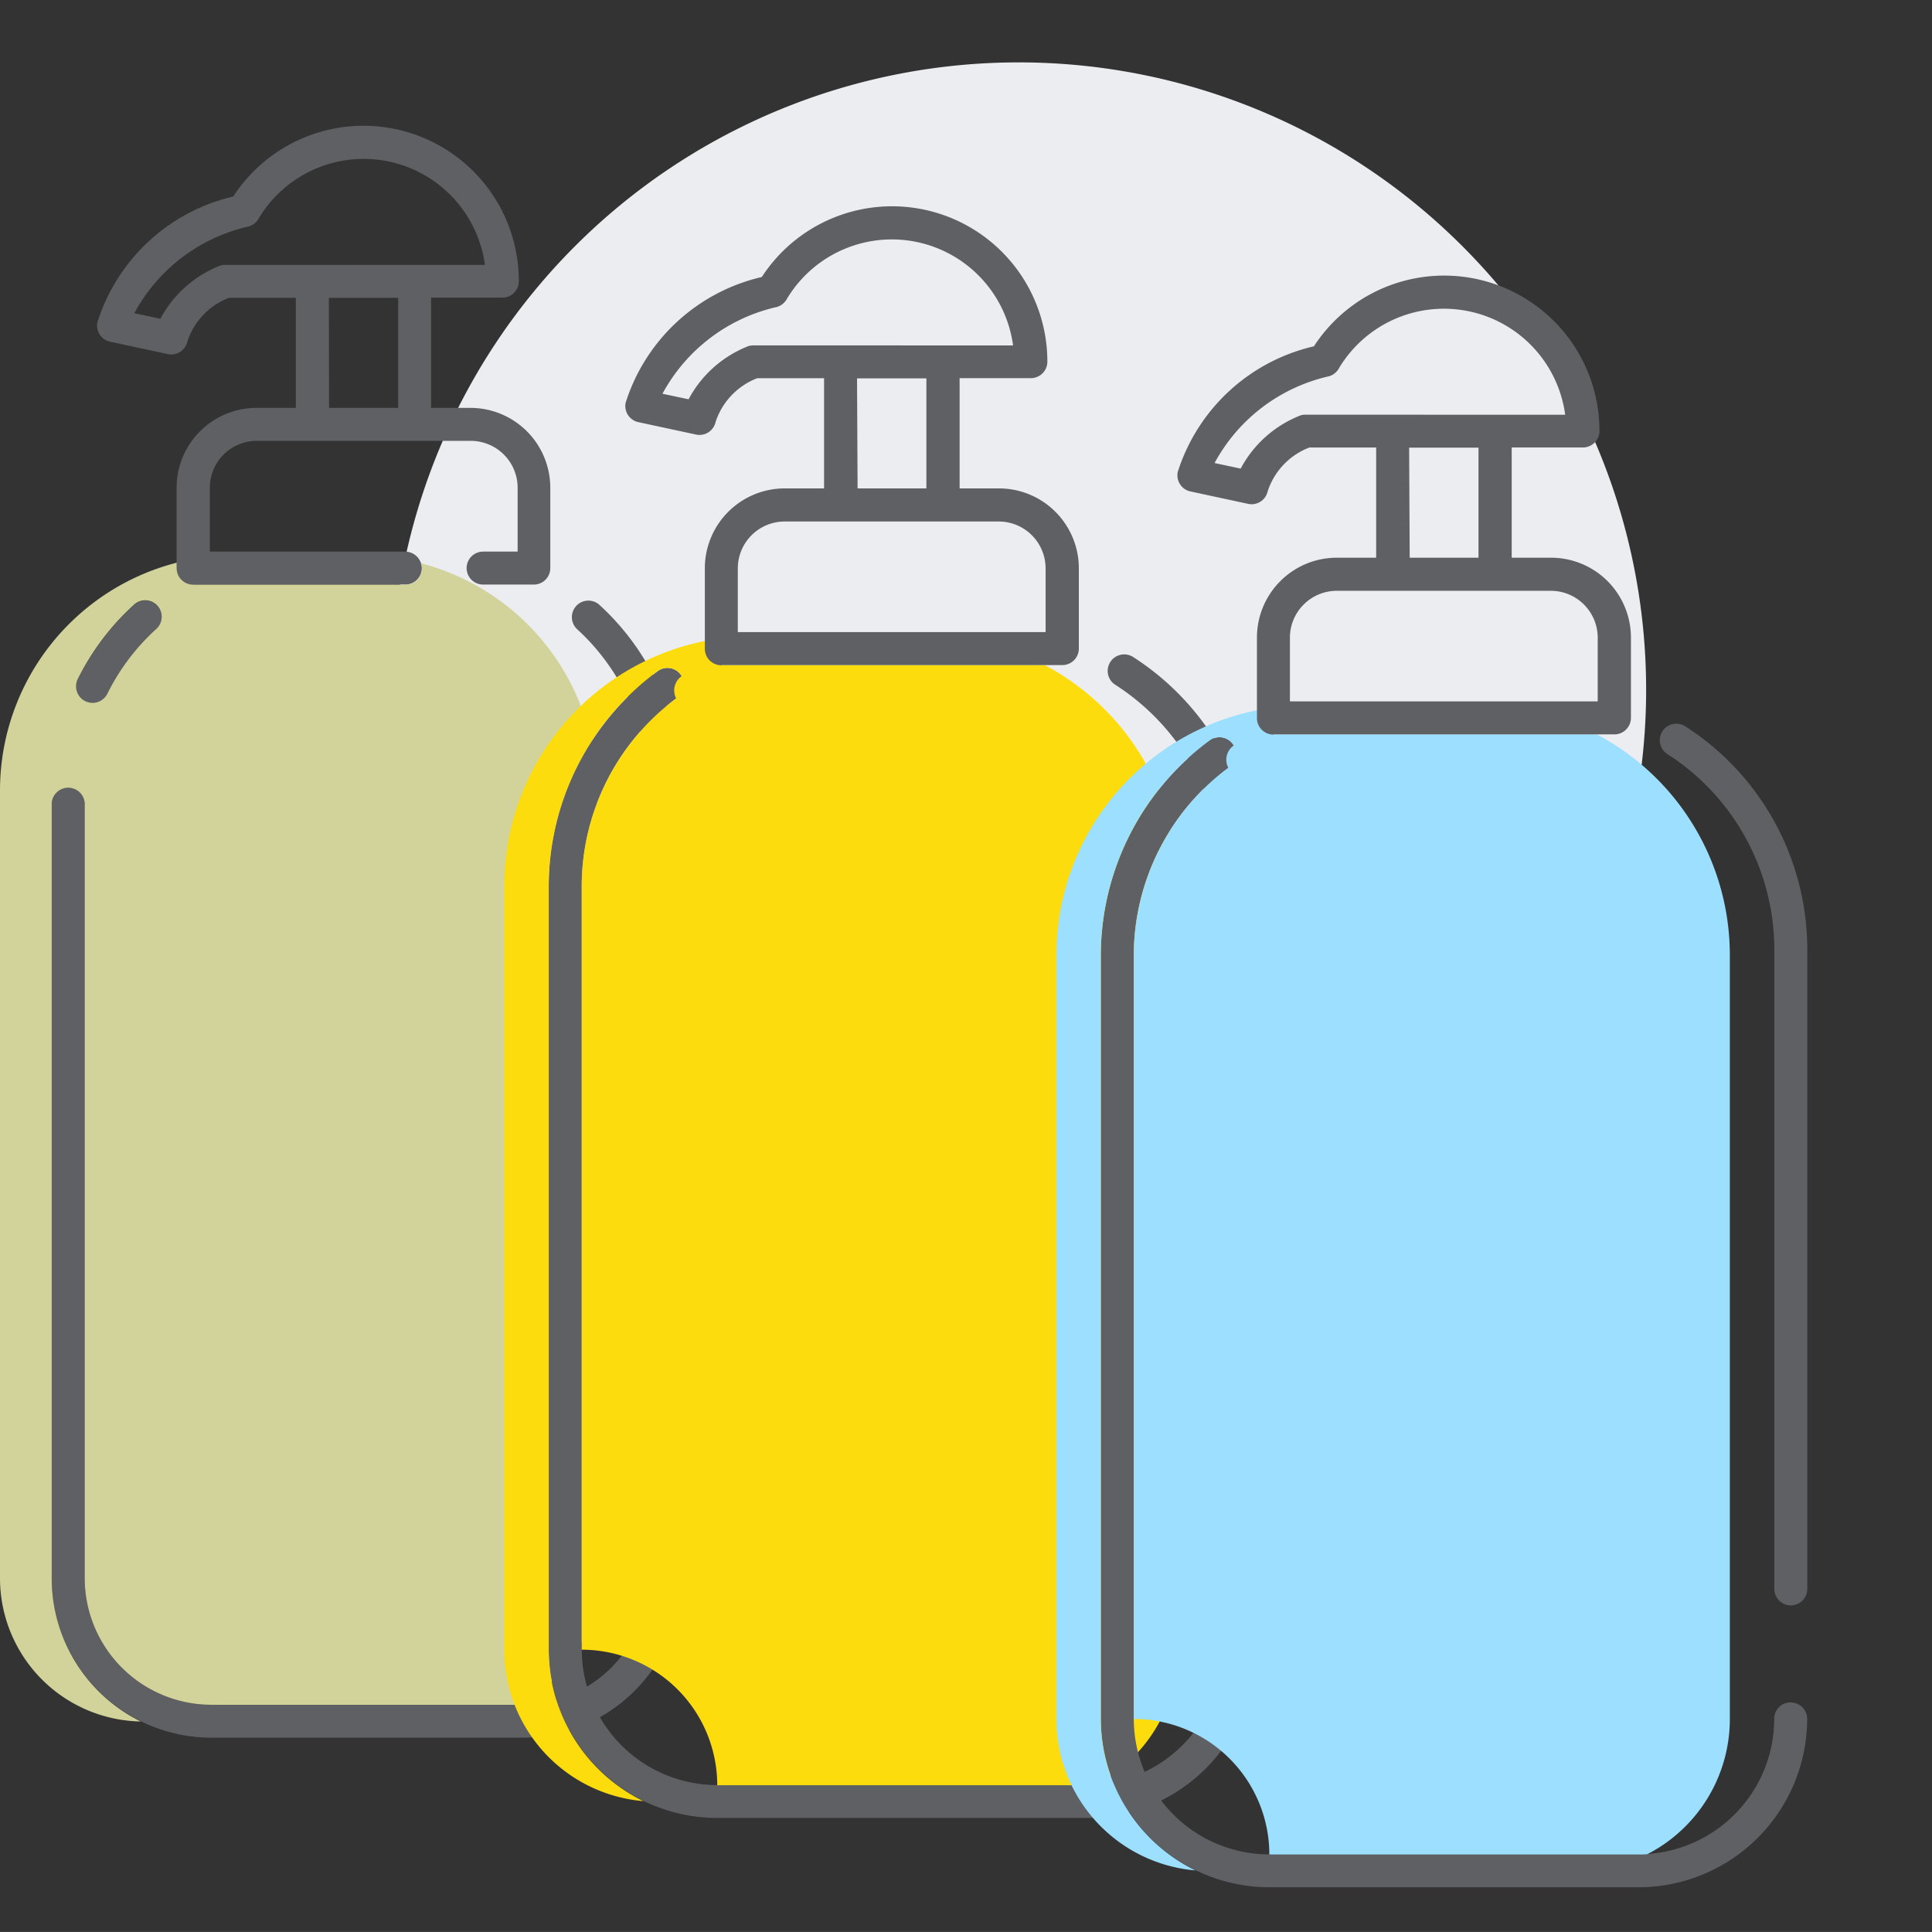 <svg xmlns="http://www.w3.org/2000/svg" width="31.001" height="31" viewBox="0 0 31.001 31">
  <rect x="0" y="0" width="31.001" height="31" fill="#333333" stroke="none"/>
  <g id="product_menu_icon_03" transform="translate(12464.001 916)">
    <rect id="長方形_4111" data-name="長方形 4111" width="31" height="31" transform="translate(-12464 -916)" fill="rgba(255,255,255,0)"/>
    <g id="グループ_4915" data-name="グループ 4915" transform="translate(-13213.885 -3081.748)">
      <path id="パス_40877" data-name="パス 40877" d="M90.137,80.088A10.068,10.068,0,1,0,80.068,90.157,10.068,10.068,0,0,0,90.137,80.088" transform="translate(686.161 2096.728)" fill="#ebedf0"/>
      <g id="グループ_3658" data-name="グループ 3658" transform="translate(749.884 2167.766)">
        <path id="パス_40731" data-name="パス 40731" d="M11.626,73.6a.264.264,0,0,0,.354-.121,3.5,3.5,0,0,1,.792-1.052.264.264,0,1,0-.356-.391,4.031,4.031,0,0,0-.911,1.21.265.265,0,0,0,.121.354" transform="translate(-10.263 -64.349)" fill="#5e6063"/>
        <path id="パス_40732" data-name="パス 40732" d="M16.627,72.027a.265.265,0,0,0-.356.392,3.516,3.516,0,0,1,1.15,2.6V87.65a2.034,2.034,0,0,1-2.032,2.032H10.407A2.034,2.034,0,0,1,8.375,87.65V75.216a.265.265,0,0,0-.529,0V87.65a2.563,2.563,0,0,0,2.561,2.561h4.982a2.564,2.564,0,0,0,2.561-2.561V75.015a4.046,4.046,0,0,0-1.323-2.988" transform="translate(-7.016 -64.346)" fill="#5e6063"/>
        <path id="パス_40733" data-name="パス 40733" d="M16.273,7.362h3.4a.264.264,0,0,0,.265-.265.269.269,0,0,0-.265-.264H16.537V5.808a.753.753,0,0,1,.752-.752h3.435a.753.753,0,0,1,.752.752V6.833h-.554a.264.264,0,1,0,0,.529h.819A.264.264,0,0,0,22,7.1V5.808a1.282,1.282,0,0,0-1.281-1.281h-.632V2.758h1.144a.264.264,0,0,0,.264-.265,2.492,2.492,0,0,0-4.582-1.358A3,3,0,0,0,14.734,3.15a.264.264,0,0,0,.2.314l.929.2a.261.261,0,0,0,.055.006.265.265,0,0,0,.259-.21,1.13,1.13,0,0,1,.667-.7h1.073V4.527h-.632a1.282,1.282,0,0,0-1.281,1.281V7.1a.264.264,0,0,0,.265.265m.513-5.133a.264.264,0,0,0-.116.027,1.848,1.848,0,0,0-.922.838l-.419-.089a2.781,2.781,0,0,1,1.839-1.393.264.264,0,0,0,.151-.118,1.963,1.963,0,0,1,3.636.736Zm1.665.529h1.113V4.527H18.45Z" transform="translate(-13.17)" fill="#5e6063"/>
        <path id="パス_40734" data-name="パス 40734" d="M6.758,66.31a.262.262,0,0,1,.013.077.264.264,0,0,1-.265.265H3.1a.264.264,0,0,1-.265-.265V66.3A3.773,3.773,0,0,0,0,69.959V82.594a2.3,2.3,0,0,0,2.257,2.3,2.563,2.563,0,0,1-1.427-2.3V70.16a.265.265,0,0,1,.529,0V82.594a2.034,2.034,0,0,0,2.032,2.032H8.348a2.3,2.3,0,0,0,1.226-2.032V69.959A3.773,3.773,0,0,0,6.758,66.31m-4.25,1.053a3.5,3.5,0,0,0-.792,1.052.265.265,0,0,1-.475-.233,4.031,4.031,0,0,1,.911-1.21.264.264,0,0,1,.356.391" transform="translate(0 -59.289)" fill="#d1d39a"/>
      </g>
      <g id="グループ_3657" data-name="グループ 3657" transform="translate(757.977 2169.058)">
        <path id="パス_40738" data-name="パス 40738" d="M137.936,85.5a.264.264,0,0,0-.265.265,2.176,2.176,0,0,1-2.034,2.168c-.047,0-.094.007-.141.007H129.57a2.177,2.177,0,0,1-2.175-2.175V73.511a3.759,3.759,0,0,1,1.532-3.02.264.264,0,0,0-.313-.426,4.289,4.289,0,0,0-1.748,3.446V85.767a2.706,2.706,0,0,0,2.7,2.7H135.5a2.707,2.707,0,0,0,2.7-2.7.264.264,0,0,0-.264-.265" transform="translate(-126.153 -62.606)" fill="#5e6063"/>
        <path id="パス_40739" data-name="パス 40739" d="M211.934,67.9a.265.265,0,0,0-.285.446,3.73,3.73,0,0,1,1.727,3.154V81.749a.264.264,0,1,0,.529,0V71.5a4.257,4.257,0,0,0-1.97-3.6" transform="translate(-201.857 -60.675)" fill="#5e6063"/>
        <path id="パス_40740" data-name="パス 40740" d="M128.8,66.321h-5.185a.264.264,0,0,0-.264-.265v-.122a4.008,4.008,0,0,0-3.221,3.929V82.12a2.439,2.439,0,0,0,2.232,2.43,2.707,2.707,0,0,1-1.519-2.43V69.864a4.289,4.289,0,0,1,1.748-3.446.264.264,0,0,1,.386.081.278.278,0,0,0-.088.357,3.759,3.759,0,0,0-1.516,3.008V82.12a2.175,2.175,0,0,1,2.175,2.175h5.927c.048,0,.094,0,.141-.007a2.439,2.439,0,0,0,1.321-2.168V69.864a4.006,4.006,0,0,0-2.135-3.543" transform="translate(-120.132 -58.959)" fill="#fddc0e"/>
        <path id="パス_40741" data-name="パス 40741" d="M140.018,7.362h5.468a.265.265,0,0,0,.264-.265V5.808a1.282,1.282,0,0,0-1.281-1.281h-.632V2.758h1.144a.265.265,0,0,0,.264-.265,2.492,2.492,0,0,0-4.582-1.358,3,3,0,0,0-2.184,2.014.264.264,0,0,0,.2.314l.929.2a.261.261,0,0,0,.055.006.265.265,0,0,0,.259-.21,1.129,1.129,0,0,1,.667-.7h1.073V4.527h-.632a1.282,1.282,0,0,0-1.281,1.281V7.1a.264.264,0,0,0,.264.265m.513-5.133a.264.264,0,0,0-.116.027,1.848,1.848,0,0,0-.922.838l-.419-.089a2.781,2.781,0,0,1,1.839-1.393.264.264,0,0,0,.151-.118,1.963,1.963,0,0,1,3.636.736Zm1.665.529h1.113V4.527H142.2Zm-1.913,3.049a.753.753,0,0,1,.752-.752h3.435a.753.753,0,0,1,.752.752V6.833h-4.939Z" transform="translate(-136.532)" fill="#5e6063"/>
      </g>
      <g id="グループ_3656" data-name="グループ 3656" transform="translate(766.836 2170.17)">
        <path id="パス_40742" data-name="パス 40742" d="M137.936,85.5a.264.264,0,0,0-.265.265,2.176,2.176,0,0,1-2.034,2.168c-.047,0-.094.007-.141.007H129.57a2.177,2.177,0,0,1-2.175-2.175V73.511a3.759,3.759,0,0,1,1.532-3.02.264.264,0,0,0-.313-.426,4.289,4.289,0,0,0-1.748,3.446V85.767a2.706,2.706,0,0,0,2.7,2.7H135.5a2.707,2.707,0,0,0,2.7-2.7.264.264,0,0,0-.264-.265" transform="translate(-126.154 -62.606)" fill="#5e6063"/>
        <path id="パス_40743" data-name="パス 40743" d="M211.934,67.9a.265.265,0,0,0-.285.446,3.73,3.73,0,0,1,1.727,3.154V81.749a.264.264,0,1,0,.529,0V71.5a4.257,4.257,0,0,0-1.97-3.6" transform="translate(-201.857 -60.675)" fill="#5e6063"/>
        <path id="パス_40744" data-name="パス 40744" d="M128.8,66.321h-5.185a.264.264,0,0,0-.264-.265v-.122a4.008,4.008,0,0,0-3.221,3.929V82.12a2.439,2.439,0,0,0,2.232,2.43,2.707,2.707,0,0,1-1.519-2.43V69.864a4.289,4.289,0,0,1,1.748-3.446.264.264,0,0,1,.386.081.278.278,0,0,0-.088.357,3.759,3.759,0,0,0-1.516,3.008V82.12a2.175,2.175,0,0,1,2.175,2.175h5.927c.048,0,.094,0,.141-.007a2.439,2.439,0,0,0,1.321-2.168V69.864a4.006,4.006,0,0,0-2.135-3.543" transform="translate(-120.132 -58.959)" fill="#9cdfff"/>
        <path id="パス_40745" data-name="パス 40745" d="M140.018,7.362h5.468a.265.265,0,0,0,.264-.265V5.808a1.282,1.282,0,0,0-1.281-1.281h-.632V2.758h1.144a.265.265,0,0,0,.264-.265,2.492,2.492,0,0,0-4.582-1.358,3,3,0,0,0-2.184,2.014.264.264,0,0,0,.2.314l.929.2a.261.261,0,0,0,.055.006.265.265,0,0,0,.259-.21,1.129,1.129,0,0,1,.667-.7h1.073V4.527h-.632a1.282,1.282,0,0,0-1.281,1.281V7.1a.264.264,0,0,0,.264.265m.513-5.133a.264.264,0,0,0-.116.027,1.848,1.848,0,0,0-.922.838l-.419-.089a2.781,2.781,0,0,1,1.839-1.393.264.264,0,0,0,.151-.118,1.963,1.963,0,0,1,3.636.736Zm1.665.529h1.113V4.527H142.2Zm-1.913,3.049a.753.753,0,0,1,.752-.752h3.435a.753.753,0,0,1,.752.752V6.833h-4.939Z" transform="translate(-136.532 0)" fill="#5e6063"/>
      </g>
    </g>
  </g>
</svg>
